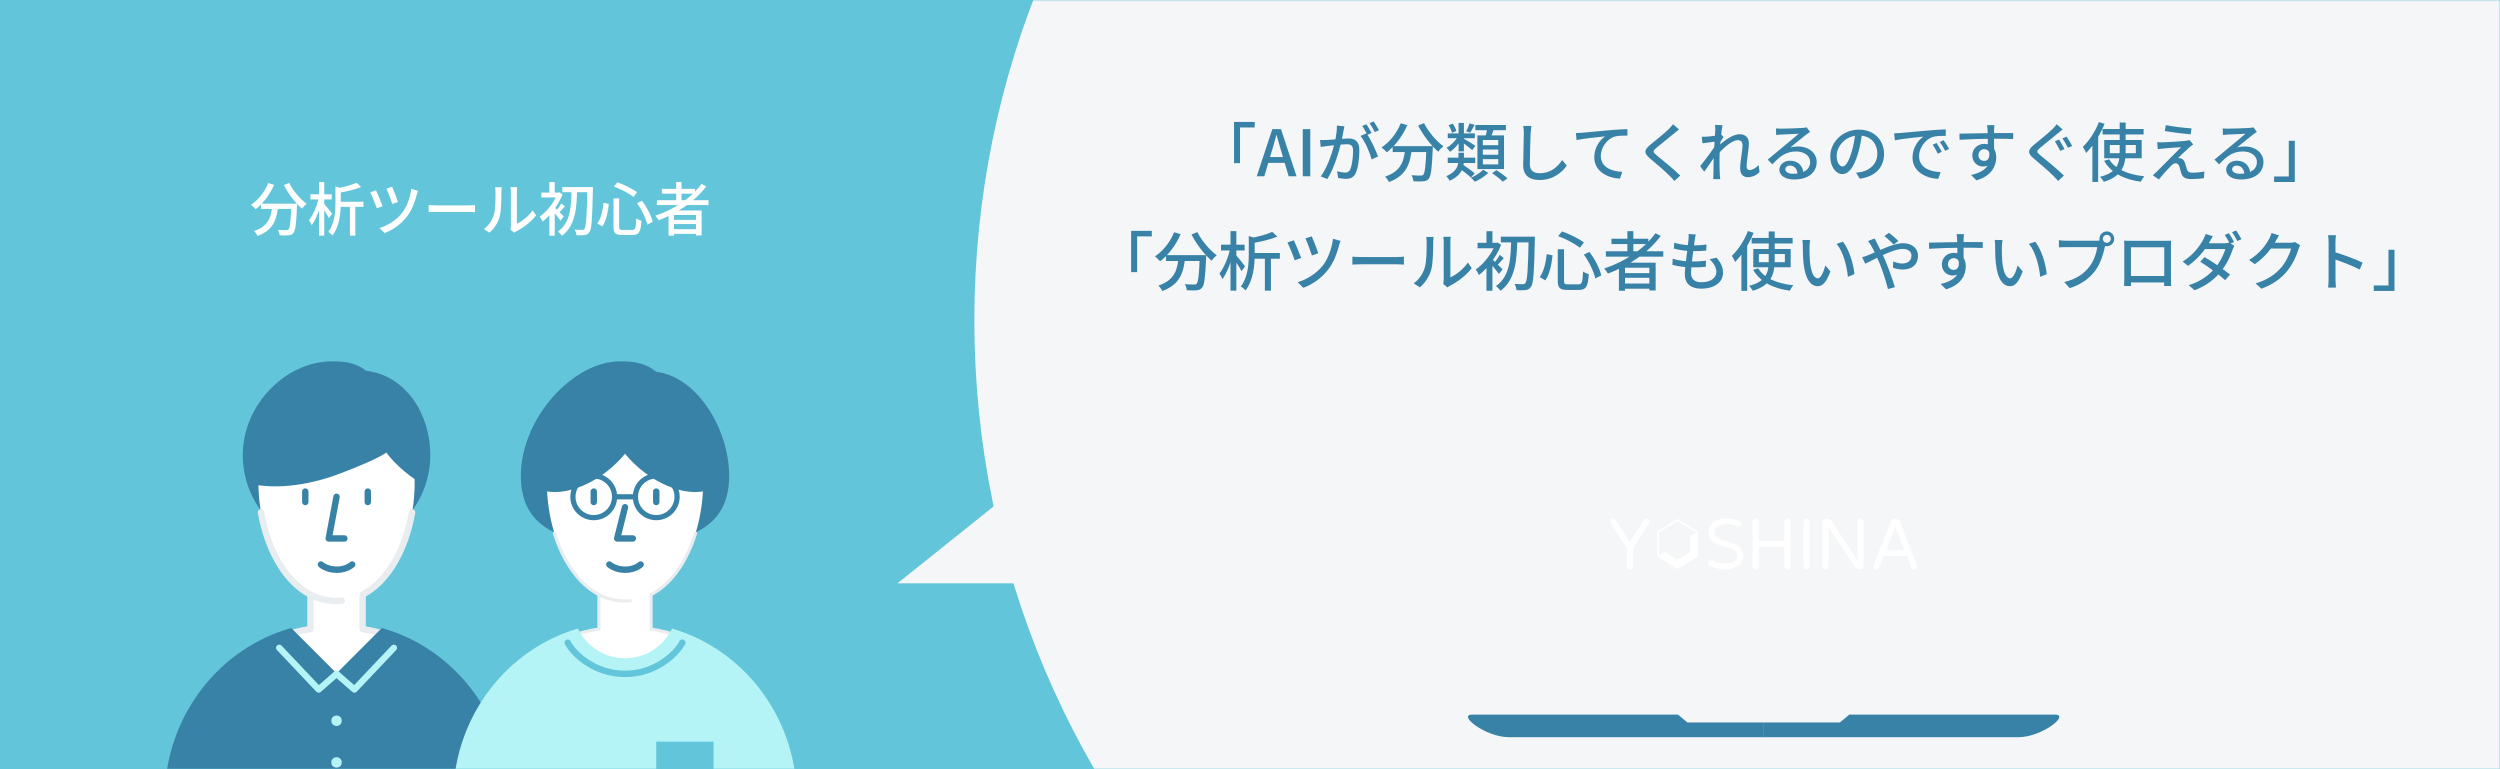 <svg width="780" height="240" viewBox="0 0 780 240" fill="none" xmlns="http://www.w3.org/2000/svg">
<rect width="780" height="240" fill="#62C5DA"/>
<path d="M81.42 63.54V65.196H91.482V63.54H81.42ZM90.906 63.54V63.846C90.708 69.048 90.474 71.082 90.006 71.568C89.826 71.766 89.61 71.802 89.268 71.802C88.836 71.802 87.792 71.784 86.694 71.694C87 72.18 87.216 72.9 87.252 73.404C88.35 73.458 89.448 73.476 90.06 73.404C90.708 73.332 91.158 73.188 91.554 72.666C92.184 71.946 92.436 69.84 92.67 64.314C92.688 64.08 92.688 63.54 92.688 63.54H90.906ZM83.688 57.114C82.59 59.886 80.592 62.388 78.306 63.9C78.72 64.224 79.458 64.89 79.782 65.268C82.05 63.522 84.192 60.732 85.524 57.654L83.688 57.114ZM90.222 57.078L88.566 57.744C89.952 60.462 92.202 63.378 94.218 65.106C94.542 64.62 95.19 63.936 95.658 63.576C93.678 62.136 91.392 59.454 90.222 57.078ZM84.966 64.008C84.642 67.32 84.048 70.524 79.278 72.09C79.674 72.468 80.178 73.17 80.376 73.62C85.56 71.73 86.424 68.004 86.802 64.008H84.966ZM105.522 62.946V64.548H113.388V62.946H105.522ZM104.658 58.194V63.342C104.658 66.042 104.442 69.678 102.426 72.36C102.84 72.558 103.488 73.116 103.722 73.476C106.008 70.506 106.314 66.222 106.314 63.36V59.058C106.602 59.022 106.71 58.932 106.728 58.788L104.658 58.194ZM111.246 57.006C109.77 57.708 107.25 58.374 105 58.806C105.216 59.166 105.486 59.796 105.558 60.192C107.952 59.796 110.706 59.166 112.686 58.338L111.246 57.006ZM109.176 63.45V73.512H110.868V63.45H109.176ZM96.864 60.606V62.226H103.488V60.606H96.864ZM99.528 56.808V73.512H101.166V56.808H99.528ZM99.438 61.668C98.934 64.134 97.692 67.104 96.414 68.706C96.684 69.12 97.098 69.804 97.26 70.272C98.646 68.436 99.888 64.926 100.482 62.028L99.438 61.668ZM101.022 63.468L100.212 64.26C100.806 65.052 102.138 67.068 102.624 68.04L103.614 66.69C103.236 66.168 101.49 63.972 101.022 63.468ZM122.334 58.266L120.57 58.842C121.056 59.868 122.064 62.568 122.388 63.648L124.17 63.036C123.846 61.956 122.748 59.13 122.334 58.266ZM130.434 59.544L128.31 58.932C127.986 61.668 126.87 64.638 125.484 66.402C123.648 68.724 120.912 70.398 118.392 71.136L119.976 72.72C122.532 71.784 125.16 69.948 127.032 67.482C128.526 65.538 129.516 62.838 130.038 60.714C130.128 60.39 130.272 59.904 130.434 59.544ZM117.312 59.364L115.512 59.994C115.98 60.858 117.204 63.864 117.546 64.998L119.364 64.332C118.95 63.144 117.816 60.426 117.312 59.364ZM133.746 63.972V66.204C134.358 66.15 135.42 66.114 136.428 66.114C138.102 66.114 144.744 66.114 146.22 66.114C146.994 66.114 147.822 66.186 148.218 66.204V63.972C147.786 64.008 147.084 64.08 146.202 64.08C144.744 64.08 138.102 64.08 136.428 64.08C135.438 64.08 134.34 64.026 133.746 63.972ZM159.252 71.622L160.458 72.612C160.602 72.486 160.8 72.324 161.142 72.144C163.194 71.118 165.732 69.228 167.262 67.194L166.182 65.628C164.868 67.536 162.852 69.084 161.268 69.786C161.268 68.994 161.268 61.092 161.268 59.832C161.268 59.094 161.358 58.482 161.376 58.392H159.27C159.288 58.482 159.396 59.076 159.396 59.814C159.396 61.092 159.396 69.588 159.396 70.47C159.396 70.884 159.324 71.316 159.252 71.622ZM150.972 71.46L152.7 72.594C154.212 71.298 155.364 69.534 155.904 67.572C156.39 65.754 156.444 61.92 156.444 59.868C156.444 59.238 156.534 58.59 156.552 58.428H154.464C154.554 58.842 154.608 59.274 154.608 59.886C154.608 61.974 154.59 65.484 154.068 67.086C153.546 68.742 152.52 70.362 150.972 71.46ZM175.434 58.356V59.958H183.876V58.356H175.434ZM183.246 58.356V58.77C183.084 67.5 182.886 70.74 182.328 71.388C182.13 71.64 181.95 71.712 181.626 71.712C181.212 71.712 180.312 71.712 179.286 71.622C179.592 72.126 179.808 72.882 179.844 73.386C180.816 73.422 181.806 73.44 182.436 73.35C183.066 73.242 183.498 73.044 183.912 72.414C184.596 71.478 184.794 68.382 184.974 59.256C184.992 59.022 184.992 58.356 184.992 58.356H183.246ZM178.332 59.076C178.224 64.008 178.152 69.426 174.048 72.234C174.498 72.54 175.038 73.098 175.344 73.548C179.682 70.362 179.934 64.512 180.06 59.076H178.332ZM171.402 65.754V73.53H173.076V63.756L171.402 65.754ZM168.9 60.084V61.614H174.39V60.084H168.9ZM171.402 56.826V60.912H173.076V56.826H171.402ZM172.95 64.638L172.05 65.43C172.752 66.132 174.282 67.95 174.894 68.832L175.92 67.536C175.452 67.05 173.526 65.106 172.95 64.638ZM173.922 60.084V60.426C172.932 63.126 170.61 66.042 168.396 67.59C168.666 67.896 169.134 68.706 169.296 69.138C171.654 67.302 174.21 64.026 175.506 60.642L174.552 59.994L174.246 60.084H173.922ZM175.146 63.468C174.786 64.134 174.066 65.16 173.562 65.754L174.372 66.438C174.912 65.916 175.56 65.106 176.262 64.386L175.146 63.468ZM191.418 61.902V70.74C191.418 72.72 192.012 73.314 194.1 73.314C194.532 73.314 196.908 73.314 197.358 73.314C199.41 73.314 199.914 72.27 200.13 68.886C199.644 68.76 198.924 68.454 198.528 68.13C198.384 71.118 198.24 71.748 197.25 71.748C196.692 71.748 194.712 71.748 194.298 71.748C193.362 71.748 193.182 71.604 193.182 70.74V61.902H191.418ZM191.526 58.194C193.686 58.986 196.26 60.372 197.646 61.452L198.762 59.958C197.34 58.95 194.766 57.618 192.624 56.88L191.526 58.194ZM188.322 63.27C188.07 65.646 187.512 68.148 186.36 69.714L187.926 70.632C189.168 68.886 189.69 66.06 189.96 63.612L188.322 63.27ZM198.744 63.396C200.238 65.412 201.552 68.202 201.948 70.074L203.64 69.246C203.208 67.338 201.876 64.656 200.292 62.64L198.744 63.396ZM204.936 62.46V63.972H221.046V62.46H204.936ZM206.502 58.932V60.426H216.87V58.932H206.502ZM209.544 68.598V69.912H217.824V68.598H209.544ZM209.544 71.514V72.972H217.824V71.514H209.544ZM210.966 56.808V63.288H212.64V56.808H210.966ZM218.868 57.384C215.61 61.884 210.282 65.358 204.45 67.302C204.792 67.644 205.296 68.346 205.512 68.724C211.29 66.546 216.744 62.964 220.326 58.158L218.868 57.384ZM208.59 65.664V73.53H210.3V67.086H217.14V73.458H218.904V65.664H208.59Z" fill="white"/>
<mask id="mask0_2425_13813" style="mask-type:alpha" maskUnits="userSpaceOnUse" x="39" y="90" width="220" height="150">
<rect x="39" y="90" width="220" height="150" fill="white"/>
</mask>
<g mask="url(#mask0_2425_13813)">
<path fill-rule="evenodd" clip-rule="evenodd" d="M113.125 184.25H96.875V196.256C72.016 200.157 53 221.67 53 247.625H157C157 221.67 137.984 200.157 113.125 196.256V184.25Z" fill="white" stroke="#E9EDF0" stroke-width="2" stroke-linejoin="round"/>
<path fill-rule="evenodd" clip-rule="evenodd" d="M90.864 195.94L105 210.076L119.136 195.94C141.408 202.194 157.908 222.869 158.602 247.625H158.625V249.25V268.75H51.375V249.25V247.625H51.398C52.092 222.869 68.592 202.194 90.864 195.94Z" fill="#3882A7"/>
<path d="M105 210.25L110.571 215.125L122.875 202.125" stroke="#B4F3F6" stroke-width="2" stroke-linecap="round" stroke-linejoin="round"/>
<path d="M105 210.25L99.429 215.125L87.125 202.125" stroke="#B4F3F6" stroke-width="2" stroke-linecap="round" stroke-linejoin="round"/>
<circle cx="105" cy="224.875" r="1.625" fill="#B4F3F6"/>
<circle cx="105" cy="237.875" r="1.625" fill="#B4F3F6"/>
<path d="M134.25 142C134.25 158.154 121.154 171.25 105 171.25C88.846 171.25 75.75 158.154 75.75 142C75.75 125.846 89.605 112.75 103.461 112.75C106.539 112.75 110.388 112.75 114.237 115.675C126.553 117.137 134.25 129.073 134.25 142Z" fill="#3882A7"/>
<path d="M129.375 150.568C129.375 168.517 120.234 187.5 105 187.5C89.766 187.5 80.625 168.517 80.625 150.568C80.625 132.619 91.538 122.5 105 122.5C118.462 122.5 129.375 132.619 129.375 150.568Z" fill="white"/>
<path d="M105 155L102.562 168H107.438" stroke="#3882A7" stroke-width="2" stroke-linecap="round" stroke-linejoin="round"/>
<path d="M95.25 153.375V156.625" stroke="#3882A7" stroke-width="2" stroke-linecap="round" stroke-linejoin="round"/>
<path d="M114.75 153.375V156.625" stroke="#3882A7" stroke-width="2" stroke-linecap="round" stroke-linejoin="round"/>
<path d="M109.875 176.125C109.875 176.125 108.25 177.75 105.056 177.75C101.863 177.75 100.125 176.125 100.125 176.125" stroke="#3882A7" stroke-width="2" stroke-linecap="round" stroke-linejoin="round"/>
<path fill-rule="evenodd" clip-rule="evenodd" d="M132.615 151.378C128.309 149.3 123.129 144.8 120.539 141.2C117.949 143 112.15 145.444 106.095 147.742C95.288 151.843 84.753 152.721 77.377 150.723C77.376 150.549 77.375 150.374 77.375 150.2C77.375 128.33 89.743 116 105 116C120.257 116 132.625 128.33 132.625 150.2C132.625 150.592 132.622 150.985 132.615 151.378Z" fill="#3882A7"/>
<path d="M81.431 159.875C83.971 174.518 92.402 187.5 105 187.5C105.55 187.5 106.091 187.475 106.625 187.427M128.57 159.875C126.623 171.098 121.216 181.345 113.125 185.519" stroke="#E9EDF0" stroke-width="2" stroke-linecap="round"/>
<path fill-rule="evenodd" clip-rule="evenodd" d="M203.125 184.25H186.875V196.256C162.016 200.157 143 221.67 143 247.625H247C247 221.67 227.984 200.157 203.125 196.256V184.25Z" fill="white" stroke="#E9EDF0" stroke-linejoin="round"/>
<path fill-rule="evenodd" clip-rule="evenodd" d="M180.317 196.096C158.322 202.533 142.086 223.072 141.398 247.625H141.375V249.25V268.75H248.625V249.25V247.625H248.602C247.914 223.072 231.678 202.533 209.683 196.096C207.073 201.582 201.48 205.375 195 205.375C188.52 205.375 182.927 201.582 180.317 196.096Z" fill="#B4F3F6"/>
<path d="M212.875 200.5C211.25 203.75 204.75 210.25 195 210.25C185.25 210.25 178.75 203.75 177.125 200.5" stroke="#62C5DA" stroke-width="2" stroke-linecap="round"/>
<path d="M204.75 231.375H222.625V242.518C222.625 247.133 218.175 250.875 213.688 250.875C209.2 250.875 204.75 247.133 204.75 242.518V231.375Z" fill="#62C5DA"/>
<path d="M227.5 148.5C227.5 166.449 212.052 169.625 195 169.625C177.948 169.625 162.5 166.449 162.5 148.5C162.5 130.551 178.75 112.75 193.375 112.75C196.625 112.75 200.688 112.75 204.75 116C217.75 117.625 227.5 134.137 227.5 148.5Z" fill="#3882A7"/>
<path d="M219.375 150.568C219.375 168.517 210.234 187.5 195 187.5C179.766 187.5 170.625 168.517 170.625 150.568C170.625 132.619 181.538 122.5 195 122.5C208.462 122.5 219.375 132.619 219.375 150.568Z" fill="white"/>
<path d="M172.985 166.375C176.621 178.153 184.311 187.5 195.001 187.5C195.551 187.5 196.093 187.475 196.627 187.427M217.017 166.375C214.382 174.91 209.618 182.168 203.127 185.519" stroke="#E9EDF0" stroke-linecap="round"/>
<path fill-rule="evenodd" clip-rule="evenodd" d="M195 141.569C194.171 142.583 193.254 143.581 192.252 144.552C183.668 152.858 172.073 155.955 166.353 151.467C161.708 146.992 164.503 136.607 173.087 128.3C180.584 121.045 188.829 116.054 195 118.33C201.171 116.054 209.416 121.045 216.913 128.3C225.497 136.607 228.292 146.992 223.647 151.467C217.927 155.955 206.332 152.858 197.748 144.552C196.746 143.581 195.829 142.583 195 141.569Z" fill="#3882A7"/>
<path d="M195 158.25L192.562 168H197.438" stroke="#3882A7" stroke-width="2" stroke-linecap="round" stroke-linejoin="round"/>
<path d="M185.25 153.375V156.625" stroke="#3882A7" stroke-width="2" stroke-linecap="round" stroke-linejoin="round"/>
<path d="M204.75 153.375V156.625" stroke="#3882A7" stroke-width="2" stroke-linecap="round" stroke-linejoin="round"/>
<path d="M199.875 176.125C199.875 176.125 198.25 177.75 195.056 177.75C191.863 177.75 190.125 176.125 190.125 176.125" stroke="#3882A7" stroke-width="2" stroke-linecap="round" stroke-linejoin="round"/>
<path fill-rule="evenodd" clip-rule="evenodd" d="M185.25 149.312C182.109 149.312 179.562 151.859 179.562 155C179.562 158.141 182.109 160.688 185.25 160.688C188.391 160.688 190.938 158.141 190.938 155C190.938 151.859 188.391 149.312 185.25 149.312ZM192.518 154.188C192.114 150.531 189.014 147.688 185.25 147.688C181.211 147.688 177.938 150.961 177.938 155C177.938 159.039 181.211 162.312 185.25 162.312C189.014 162.312 192.114 159.469 192.518 155.812H197.482C197.886 159.469 200.986 162.312 204.75 162.312C208.789 162.312 212.062 159.039 212.062 155C212.062 150.961 208.789 147.688 204.75 147.688C200.986 147.688 197.886 150.531 197.482 154.188H192.518ZM199.062 155C199.062 158.141 201.609 160.688 204.75 160.688C207.891 160.688 210.438 158.141 210.438 155C210.438 151.859 207.891 149.312 204.75 149.312C201.609 149.312 199.062 151.859 199.062 155Z" fill="#3882A7"/>
</g>
<mask id="mask1_2425_13813" style="mask-type:alpha" maskUnits="userSpaceOnUse" x="0" y="0" width="780" height="240">
<path d="M0 0H780V240H0V0Z" fill="#F4F6F8"/>
</mask>
<g mask="url(#mask1_2425_13813)">
<path d="M864 100C864 254.64 738.64 380 584 380C429.36 380 304 254.64 304 100C304 -54.64 429.36 -180 584 -180C738.64 -180 864 -54.64 864 100Z" fill="#F4F6F8"/>
</g>
<path d="M280 182L320 150V182H280Z" fill="#F4F6F8"/>
<path d="M352.92 72.04V84.9H354.78V73.76H359.36V72.04H352.92ZM363.8 79.6V81.44H374.98V79.6H363.8ZM374.34 79.6V79.94C374.12 85.72 373.86 87.98 373.34 88.52C373.14 88.74 372.9 88.78 372.52 88.78C372.04 88.78 370.88 88.76 369.66 88.66C370 89.2 370.24 90 370.28 90.56C371.5 90.62 372.72 90.64 373.4 90.56C374.12 90.48 374.62 90.32 375.06 89.74C375.76 88.94 376.04 86.6 376.3 80.46C376.32 80.2 376.32 79.6 376.32 79.6H374.34ZM366.32 72.46C365.1 75.54 362.88 78.32 360.34 80C360.8 80.36 361.62 81.1 361.98 81.52C364.5 79.58 366.88 76.48 368.36 73.06L366.32 72.46ZM373.58 72.42L371.74 73.16C373.28 76.18 375.78 79.42 378.02 81.34C378.38 80.8 379.1 80.04 379.62 79.64C377.42 78.04 374.88 75.06 373.58 72.42ZM367.74 80.12C367.38 83.8 366.72 87.36 361.42 89.1C361.86 89.52 362.42 90.3 362.64 90.8C368.4 88.7 369.36 84.56 369.78 80.12H367.74ZM390.58 78.94V80.72H399.32V78.94H390.58ZM389.62 73.66V79.38C389.62 82.38 389.38 86.42 387.14 89.4C387.6 89.62 388.32 90.24 388.58 90.64C391.12 87.34 391.46 82.58 391.46 79.4V74.62C391.78 74.58 391.9 74.48 391.92 74.32L389.62 73.66ZM396.94 72.34C395.3 73.12 392.5 73.86 390 74.34C390.24 74.74 390.54 75.44 390.62 75.88C393.28 75.44 396.34 74.74 398.54 73.82L396.94 72.34ZM394.64 79.5V90.68H396.52V79.5H394.64ZM380.96 76.34V78.14H388.32V76.34H380.96ZM383.92 72.12V90.68H385.74V72.12H383.92ZM383.82 77.52C383.26 80.26 381.88 83.56 380.46 85.34C380.76 85.8 381.22 86.56 381.4 87.08C382.94 85.04 384.32 81.14 384.98 77.92L383.82 77.52ZM385.58 79.52L384.68 80.4C385.34 81.28 386.82 83.52 387.36 84.6L388.46 83.1C388.04 82.52 386.1 80.08 385.58 79.52ZM409.26 73.74L407.3 74.38C407.84 75.52 408.96 78.52 409.32 79.72L411.3 79.04C410.94 77.84 409.72 74.7 409.26 73.74ZM418.26 75.16L415.9 74.48C415.54 77.52 414.3 80.82 412.76 82.78C410.72 85.36 407.68 87.22 404.88 88.04L406.64 89.8C409.48 88.76 412.4 86.72 414.48 83.98C416.14 81.82 417.24 78.82 417.82 76.46C417.92 76.1 418.08 75.56 418.26 75.16ZM403.68 74.96L401.68 75.66C402.2 76.62 403.56 79.96 403.94 81.22L405.96 80.48C405.5 79.16 404.24 76.14 403.68 74.96ZM421.94 80.08V82.56C422.62 82.5 423.8 82.46 424.92 82.46C426.78 82.46 434.16 82.46 435.8 82.46C436.66 82.46 437.58 82.54 438.02 82.56V80.08C437.54 80.12 436.76 80.2 435.78 80.2C434.16 80.2 426.78 80.2 424.92 80.2C423.82 80.2 422.6 80.14 421.94 80.08ZM450.28 88.58L451.62 89.68C451.78 89.54 452 89.36 452.38 89.16C454.66 88.02 457.48 85.92 459.18 83.66L457.98 81.92C456.52 84.04 454.28 85.76 452.52 86.54C452.52 85.66 452.52 76.88 452.52 75.48C452.52 74.66 452.62 73.98 452.64 73.88H450.3C450.32 73.98 450.44 74.64 450.44 75.46C450.44 76.88 450.44 86.32 450.44 87.3C450.44 87.76 450.36 88.24 450.28 88.58ZM441.08 88.4L443 89.66C444.68 88.22 445.96 86.26 446.56 84.08C447.1 82.06 447.16 77.8 447.16 75.52C447.16 74.82 447.26 74.1 447.28 73.92H444.96C445.06 74.38 445.12 74.86 445.12 75.54C445.12 77.86 445.1 81.76 444.52 83.54C443.94 85.38 442.8 87.18 441.08 88.4ZM468.26 73.84V75.62H477.64V73.84H468.26ZM476.94 73.84V74.3C476.76 84 476.54 87.6 475.92 88.32C475.7 88.6 475.5 88.68 475.14 88.68C474.68 88.68 473.68 88.68 472.54 88.58C472.88 89.14 473.12 89.98 473.16 90.54C474.24 90.58 475.34 90.6 476.04 90.5C476.74 90.38 477.22 90.16 477.68 89.46C478.44 88.42 478.66 84.98 478.86 74.84C478.88 74.58 478.88 73.84 478.88 73.84H476.94ZM471.48 74.64C471.36 80.12 471.28 86.14 466.72 89.26C467.22 89.6 467.82 90.22 468.16 90.72C472.98 87.18 473.26 80.68 473.4 74.64H471.48ZM463.78 82.06V90.7H465.64V79.84L463.78 82.06ZM461 75.76V77.46H467.1V75.76H461ZM463.78 72.14V76.68H465.64V72.14H463.78ZM465.5 80.82L464.5 81.7C465.28 82.48 466.98 84.5 467.66 85.48L468.8 84.04C468.28 83.5 466.14 81.34 465.5 80.82ZM466.58 75.76V76.14C465.48 79.14 462.9 82.38 460.44 84.1C460.74 84.44 461.26 85.34 461.44 85.82C464.06 83.78 466.9 80.14 468.34 76.38L467.28 75.66L466.94 75.76H466.58ZM467.94 79.52C467.54 80.26 466.74 81.4 466.18 82.06L467.08 82.82C467.68 82.24 468.4 81.34 469.18 80.54L467.94 79.52ZM486.02 77.78V87.6C486.02 89.8 486.68 90.46 489 90.46C489.48 90.46 492.12 90.46 492.62 90.46C494.9 90.46 495.46 89.3 495.7 85.54C495.16 85.4 494.36 85.06 493.92 84.7C493.76 88.02 493.6 88.72 492.5 88.72C491.88 88.72 489.68 88.72 489.22 88.72C488.18 88.72 487.98 88.56 487.98 87.6V77.78H486.02ZM486.14 73.66C488.54 74.54 491.4 76.08 492.94 77.28L494.18 75.62C492.6 74.5 489.74 73.02 487.36 72.2L486.14 73.66ZM482.58 79.3C482.3 81.94 481.68 84.72 480.4 86.46L482.14 87.48C483.52 85.54 484.1 82.4 484.4 79.68L482.58 79.3ZM494.16 79.44C495.82 81.68 497.28 84.78 497.72 86.86L499.6 85.94C499.12 83.82 497.64 80.84 495.88 78.6L494.16 79.44ZM501.04 78.4V80.08H518.94V78.4H501.04ZM502.78 74.48V76.14H514.3V74.48H502.78ZM506.16 85.22V86.68H515.36V85.22H506.16ZM506.16 88.46V90.08H515.36V88.46H506.16ZM507.74 72.12V79.32H509.6V72.12H507.74ZM516.52 72.76C512.9 77.76 506.98 81.62 500.5 83.78C500.88 84.16 501.44 84.94 501.68 85.36C508.1 82.94 514.16 78.96 518.14 73.62L516.52 72.76ZM505.1 81.96V90.7H507V83.54H514.6V90.62H516.56V81.96H505.1ZM529.08 73.16L526.84 73.02C526.88 73.42 526.88 73.8 526.82 74.6C526.6 77.38 525.66 83.4 525.66 85.5C525.66 88.8 527.86 90.06 530.76 90.06C534.9 90.06 537.58 88.1 537.58 85.1C537.58 83.4 536.94 82 535.58 80.4L533.36 80.88C534.76 82.12 535.5 83.52 535.5 84.86C535.5 86.74 533.74 88.06 530.8 88.06C528.66 88.06 527.6 87 527.6 85.18C527.6 83.08 528.52 76.72 528.78 74.72C528.86 74.24 528.92 73.78 529.08 73.16ZM522.36 75.74L522.24 77.56C524.04 78.06 526.46 78.36 528.34 78.36C529.98 78.36 531.12 78.3 532.36 78.18L532.42 76.28C531.32 76.46 529.92 76.56 528.38 76.56C526.5 76.56 524.06 76.3 522.36 75.74ZM521.88 80.7L521.78 82.62C523.6 83.16 526.08 83.42 528.46 83.42C529.78 83.42 530.98 83.36 532.22 83.24L532.26 81.34C530.9 81.52 529.48 81.58 528.16 81.58C526.24 81.58 523.92 81.4 521.88 80.7ZM546.5 74.24V75.96H559.3V74.24H546.5ZM548.76 79.24H556.88V81.8H548.76V79.24ZM547.02 77.68V83.38H558.7V77.68H547.02ZM548.54 83.7L546.98 84.18C549.14 87.9 553.06 89.96 558.42 90.7C558.66 90.18 559.14 89.42 559.54 89C554.34 88.48 550.38 86.72 548.54 83.7ZM551.84 72.22V81.18C551.84 84.52 551.42 87.78 545.72 89.16C546.12 89.56 546.66 90.3 546.88 90.72C552.88 88.94 553.7 85.16 553.7 81.2V72.22H551.84ZM545.36 72.08C544.22 75.04 542.3 77.96 540.34 79.82C540.66 80.26 541.18 81.28 541.36 81.72C543.6 79.48 545.76 76.02 547.12 72.64L545.36 72.08ZM543.32 77.46V90.76H545.12V75.68L545.1 75.66L543.32 77.46ZM564.78 74.9L562.34 74.86C562.46 75.4 562.48 76.26 562.48 76.76C562.48 77.94 562.52 80.34 562.7 82.12C563.26 87.38 565.1 89.3 567.14 89.3C568.6 89.3 569.82 88.12 571.08 84.68L569.5 82.82C569.04 84.64 568.16 86.84 567.18 86.84C565.82 86.84 565.02 84.72 564.7 81.58C564.58 80.02 564.56 78.34 564.58 77.06C564.58 76.52 564.66 75.48 564.78 74.9ZM575 75.42L573.02 76.08C575.06 78.48 576.2 82.92 576.54 86.36L578.58 85.54C578.32 82.3 576.84 77.72 575 75.42ZM590.84 76.3L592.3 75.2C591.58 74.44 590.06 73.16 589.38 72.64L587.94 73.66C588.76 74.28 590.1 75.56 590.84 76.3ZM584.88 74.4L582.82 75.2C583.18 75.66 583.62 76.34 583.88 76.78C584.62 78.04 585.46 79.92 586.34 81.92C587.42 84.46 588.42 87.74 589.04 90.18L591.2 89.6C590.54 87.38 589.14 83.42 588.12 81.06C587.34 79.32 586.4 77.3 585.62 75.84C585.4 75.46 585.04 74.74 584.88 74.4ZM581 80.24L581.94 82.28C584.44 81.16 590.4 77.66 593.7 77.66C595.46 77.66 596.38 78.64 596.38 79.74C596.38 81.18 595.38 82.22 593.5 82.22C592.52 82.22 591.52 81.92 590.68 81.56L590.62 83.54C591.38 83.82 592.56 84.1 593.66 84.1C596.76 84.1 598.42 82.34 598.42 79.82C598.42 77.58 596.66 75.88 593.74 75.88C590.48 75.88 585.94 78.44 582.78 79.66C582.44 79.8 581.66 80.08 581 80.24ZM612.76 73.04H610.46C610.5 73.24 610.58 73.86 610.62 74.52C610.7 75.6 610.7 79.52 610.7 80.56L612.66 81.36C612.64 79.76 612.6 75.8 612.64 74.5C612.66 74.22 612.72 73.32 612.76 73.04ZM601.84 75.7L601.88 77.62C604.9 77.42 609.06 77.28 612.58 77.28C615.52 77.28 617.42 77.32 618.6 77.38L618.62 75.52C617.6 75.5 614.88 75.52 612.62 75.52C609.78 75.52 604.66 75.68 601.84 75.7ZM612.48 81.56L611.04 81.02C611.5 83.26 610.7 84.2 609.58 84.2C608.6 84.2 607.76 83.54 607.76 82.44C607.76 81.24 608.64 80.54 609.58 80.54C610.58 80.54 611.38 81.24 611.38 82.82C611.38 86.2 609.02 87.8 605.48 88.6L607.16 90.26C611.92 88.88 613.32 85.74 613.32 83.08C613.32 80.7 612.06 78.88 609.6 78.88C607.58 78.88 605.86 80.36 605.86 82.46C605.86 84.76 607.6 85.96 609.22 85.96C611.26 85.96 612.48 84.5 612.48 81.56ZM624.78 74.9L622.34 74.86C622.46 75.4 622.48 76.26 622.48 76.76C622.48 77.94 622.52 80.34 622.7 82.12C623.26 87.38 625.1 89.3 627.14 89.3C628.6 89.3 629.82 88.12 631.08 84.68L629.5 82.82C629.04 84.64 628.16 86.84 627.18 86.84C625.82 86.84 625.02 84.72 624.7 81.58C624.58 80.02 624.56 78.34 624.58 77.06C624.58 76.52 624.66 75.48 624.78 74.9ZM635 75.42L633.02 76.08C635.06 78.48 636.2 82.92 636.54 86.36L638.58 85.54C638.32 82.3 636.84 77.72 635 75.42ZM656.08 74.52C656.08 73.82 656.64 73.26 657.34 73.26C658.02 73.26 658.58 73.82 658.58 74.52C658.58 75.2 658.02 75.76 657.34 75.76C656.64 75.76 656.08 75.2 656.08 74.52ZM655.02 74.52C655.02 75.78 656.06 76.82 657.34 76.82C658.6 76.82 659.64 75.78 659.64 74.52C659.64 73.24 658.6 72.2 657.34 72.2C656.06 72.2 655.02 73.24 655.02 74.52ZM657.06 75.96L655.52 74.96C655.08 75.08 654.58 75.1 654.24 75.1C653.22 75.1 645.84 75.1 644.54 75.1C643.88 75.1 642.94 75.02 642.38 74.94V77.18C642.88 77.14 643.68 77.1 644.54 77.1C645.84 77.1 653.18 77.1 654.36 77.1C654.1 78.94 653.24 81.5 651.86 83.24C650.22 85.34 647.96 87.06 644.04 88L645.76 89.9C649.38 88.74 651.9 86.84 653.7 84.46C655.34 82.34 656.26 79.16 656.7 77.12C656.8 76.72 656.9 76.28 657.06 75.96ZM662.74 75.1C662.78 75.62 662.78 76.32 662.78 76.82C662.78 77.76 662.78 85.66 662.78 86.64C662.78 87.46 662.72 89.04 662.72 89.24H664.88C664.88 89.04 664.86 87.6 664.86 86.8C664.86 85.82 664.86 77.14 664.86 77.14H675.24C675.24 77.14 675.24 85.88 675.24 86.8C675.24 87.76 675.2 89.08 675.2 89.24H677.38C677.36 89.08 677.34 87.36 677.34 86.66C677.34 85.7 677.34 77.88 677.34 76.82C677.34 76.28 677.34 75.64 677.38 75.1C676.72 75.14 675.98 75.14 675.52 75.14C674.34 75.14 665.9 75.14 664.66 75.14C664.16 75.14 663.54 75.12 662.74 75.1ZM676.04 86.12H663.82V88.12H676.04V86.12ZM695.42 72.76L694.12 73.3C694.66 74.06 695.32 75.26 695.72 76.06L697.02 75.5C696.64 74.72 695.92 73.48 695.42 72.76ZM697.68 71.9L696.4 72.44C696.96 73.2 697.6 74.34 698.04 75.2L699.34 74.62C698.96 73.9 698.2 72.64 697.68 71.9ZM687.84 80.22L686.46 81.64C688.88 83.16 692.46 85.76 694.26 87.42L695.76 85.66C693.84 84.1 690.36 81.68 687.84 80.22ZM697.1 76.68L695.48 75.68C695.1 75.82 694.56 75.9 693.98 75.9H687.92L687.14 77.7H694.28C693.86 79.42 692.6 81.84 691.14 83.58C689.38 85.66 686.8 87.78 682.88 88.98L684.7 90.56C688.5 89.12 691.1 86.96 692.94 84.68C694.7 82.48 695.96 79.88 696.56 77.92C696.7 77.52 696.92 77.02 697.1 76.68ZM690.42 73.72L688.14 73C688 73.58 687.62 74.38 687.38 74.8C686.42 76.58 684.44 79.48 680.98 81.62L682.68 82.94C685.74 80.82 688.12 77.78 689.38 75.5C689.6 75.1 690.02 74.32 690.42 73.72ZM717.66 76.54L716.02 75.52C715.64 75.66 715.1 75.74 714.52 75.74C713.9 75.74 709.28 75.74 708.44 75.74L707.68 77.54H714.8C714.42 79.22 713.22 81.72 711.76 83.44C709.96 85.5 707.6 87.28 703.74 88.42L705.58 90.08C709.34 88.66 711.74 86.82 713.6 84.56C715.38 82.36 716.58 79.68 717.12 77.76C717.24 77.36 717.48 76.86 717.66 76.54ZM711.04 73.44L708.72 72.68C708.58 73.28 708.22 74.08 707.98 74.5C707.06 76.26 705.18 79.02 701.72 81.12L703.48 82.42C706.54 80.36 708.76 77.52 710.02 75.22C710.22 74.82 710.66 74.04 711.04 73.44ZM726.52 87.18C726.52 87.94 726.48 89.02 726.36 89.74H728.82C728.74 89 728.68 87.78 728.68 87.18C728.68 86 728.66 78.32 728.66 75.6C728.66 74.9 728.74 74.04 728.82 73.38H726.36C726.48 74.04 726.52 74.98 726.52 75.6C726.52 77.28 726.52 85.88 726.52 87.18ZM728.2 78.6V80.84C730.38 81.54 733.96 82.9 736.24 84.1L737.12 81.94C735.02 80.9 730.86 79.36 728.2 78.6ZM747.08 90.78V77.92H745.2V89.06H740.62V90.78H747.08Z" fill="#3882A7"/>
<path d="M385.022 38.04V50.9H386.882V39.76H391.462V38.04H385.022ZM392.102 55H394.462L396.842 47.02C397.342 45.42 397.782 43.78 398.222 42.12H398.302C398.762 43.76 399.202 45.42 399.702 47.02L402.062 55H404.522L399.662 40.28H396.962L392.102 55ZM394.842 50.82H401.722V49H394.842V50.82ZM406.463 55H408.803V40.28H406.463V55ZM419.455 39.42L417.115 39.18C417.135 40.7 416.875 42.46 416.515 44.14C415.955 46.62 414.395 51.94 412.075 55.04L414.135 55.86C416.335 52.34 417.835 47.04 418.495 44.22C418.755 43.08 419.015 41.62 419.175 40.82C419.255 40.38 419.355 39.86 419.455 39.42ZM426.335 41.6L424.475 42.42C425.895 44.12 427.395 47.62 427.955 49.74L429.935 48.82C429.295 46.94 427.575 43.28 426.335 41.6ZM411.855 43.68L412.055 45.84C412.615 45.76 413.535 45.64 414.055 45.56C415.215 45.44 418.835 45 420.115 45C421.375 45 422.155 45.28 422.155 47.02C422.155 49.1 421.855 51.62 421.255 52.88C420.895 53.66 420.335 53.84 419.615 53.84C419.075 53.84 417.975 53.66 417.175 53.42L417.515 55.52C418.155 55.66 419.115 55.8 419.875 55.8C421.275 55.8 422.315 55.42 422.955 54.06C423.795 52.36 424.115 49.16 424.115 46.78C424.115 44 422.635 43.2 420.695 43.2C419.295 43.2 415.335 43.64 413.795 43.68C413.115 43.7 412.535 43.72 411.855 43.68ZM426.315 38.76L425.015 39.3C425.555 40.06 426.215 41.26 426.615 42.08L427.935 41.5C427.535 40.72 426.815 39.48 426.315 38.76ZM428.595 37.9L427.295 38.44C427.855 39.2 428.515 40.36 428.935 41.2L430.235 40.64C429.875 39.92 429.115 38.66 428.595 37.9ZM434.515 45.6V47.44H445.695V45.6H434.515ZM445.055 45.6V45.94C444.835 51.72 444.575 53.98 444.055 54.52C443.855 54.74 443.615 54.78 443.235 54.78C442.755 54.78 441.595 54.76 440.375 54.66C440.715 55.2 440.955 56 440.995 56.56C442.215 56.62 443.435 56.64 444.115 56.56C444.835 56.48 445.335 56.32 445.775 55.74C446.475 54.94 446.755 52.6 447.015 46.46C447.035 46.2 447.035 45.6 447.035 45.6H445.055ZM437.035 38.46C435.815 41.54 433.595 44.32 431.055 46C431.515 46.36 432.335 47.1 432.695 47.52C435.215 45.58 437.595 42.48 439.075 39.06L437.035 38.46ZM444.295 38.42L442.455 39.16C443.995 42.18 446.495 45.42 448.735 47.34C449.095 46.8 449.815 46.04 450.335 45.64C448.135 44.04 445.595 41.06 444.295 38.42ZM438.455 46.12C438.095 49.8 437.435 53.36 432.135 55.1C432.575 55.52 433.135 56.3 433.355 56.8C439.115 54.7 440.075 50.56 440.495 46.12H438.455ZM451.695 49.2V50.86H460.275V49.2H451.695ZM451.695 41.62V43.12H460.155V41.62H451.695ZM458.495 38.5C458.275 39.22 457.815 40.28 457.455 40.96L458.695 41.4C459.095 40.78 459.595 39.86 460.075 38.96L458.495 38.5ZM455.075 38.36V47.24H456.735V38.36H455.075ZM451.975 39.06C452.435 39.8 452.875 40.78 453.015 41.44L454.375 40.88C454.235 40.24 453.755 39.3 453.275 38.58L451.975 39.06ZM455.195 52.42C456.435 53.32 458.115 54.6 458.915 55.38L460.115 54.1C459.255 53.34 457.575 52.12 456.335 51.3L455.195 52.42ZM456.655 43.24L455.715 44.06C456.595 44.64 458.595 46.14 459.335 46.84L460.335 45.5C459.775 45.1 457.375 43.6 456.655 43.24ZM454.955 42.46C454.195 43.86 452.695 45.38 451.315 46.12C451.655 46.42 452.175 46.98 452.415 47.36C453.855 46.42 455.375 44.62 456.195 42.92L454.955 42.46ZM460.315 39V40.62H469.835V39H460.315ZM462.655 46.66H467.455V48.28H462.655V46.66ZM462.655 49.64H467.455V51.3H462.655V49.64ZM462.655 43.68H467.455V45.3H462.655V43.68ZM460.955 42.24V52.74H469.255V42.24H460.955ZM464.095 39.82C463.935 40.76 463.615 42.12 463.335 43.02L464.915 43.34C465.295 42.5 465.755 41.26 466.155 40.08L464.095 39.82ZM462.735 52.96C461.955 53.82 460.335 54.88 458.915 55.46C459.315 55.78 459.855 56.34 460.155 56.7C461.615 56.08 463.295 54.98 464.335 53.94L462.735 52.96ZM465.555 54.02C466.695 54.8 468.175 55.94 468.855 56.68L470.315 55.66C469.555 54.9 468.055 53.8 466.915 53.08L465.555 54.02ZM455.035 47.66V49.74C455.035 51.46 454.655 53.52 451.255 54.96C451.595 55.3 452.095 55.96 452.275 56.38C456.235 54.66 456.755 52.02 456.755 49.78V47.66H455.035ZM477.775 39.3L475.235 39.28C475.375 39.96 475.435 40.78 475.435 41.6C475.435 43.54 475.235 48.68 475.235 51.52C475.235 54.86 477.275 56.16 480.335 56.16C484.795 56.16 487.495 53.58 488.835 51.66L487.395 49.94C485.955 52.06 483.875 54.04 480.375 54.04C478.615 54.04 477.315 53.32 477.315 51.2C477.315 48.44 477.475 43.82 477.555 41.6C477.595 40.88 477.675 40.04 477.775 39.3ZM491.669 41.52L491.889 43.7C494.129 43.22 498.769 42.76 500.809 42.54C499.189 43.6 497.409 46.02 497.409 49.04C497.409 53.44 501.509 55.54 505.429 55.74L506.149 53.62C502.849 53.46 499.449 52.24 499.449 48.6C499.449 46.24 501.209 43.38 503.869 42.58C504.909 42.32 506.649 42.3 507.769 42.3L507.749 40.28C506.389 40.32 504.369 40.44 502.249 40.62C498.569 40.94 495.009 41.28 493.549 41.42C493.149 41.46 492.449 41.5 491.669 41.52ZM523.844 40.4L521.984 38.76C521.704 39.18 521.144 39.78 520.664 40.26C519.324 41.6 516.404 43.92 514.864 45.18C512.984 46.78 512.784 47.72 514.724 49.36C516.564 50.9 519.564 53.46 520.884 54.82C521.424 55.36 521.944 55.9 522.424 56.46L524.244 54.78C522.164 52.72 518.504 49.8 516.824 48.42C515.624 47.4 515.624 47.12 516.764 46.14C518.184 44.94 520.964 42.78 522.304 41.64C522.684 41.32 523.324 40.8 523.844 40.4ZM548.984 53.7L548.704 51.5C547.724 52.5 546.724 53.06 545.864 53.06C545.244 53.06 544.944 52.58 544.944 51.98C544.944 49.94 545.644 46.72 545.644 44.68C545.644 43.04 544.704 41.88 542.704 41.88C540.164 41.88 536.844 44.82 535.604 46.14V48.6C537.364 46.42 540.304 43.74 542.164 43.74C543.104 43.74 543.664 44.24 543.664 45.32C543.664 47.22 542.924 50.34 542.924 52.54C542.924 54.32 543.864 55.28 545.264 55.28C546.744 55.28 547.984 54.68 548.984 53.7ZM535.384 44.14L535.224 44.62L535.164 45.42C534.284 46.86 531.724 50.3 530.464 51.86L531.724 53.58C532.884 51.96 534.704 49.28 535.604 47.92L536.464 44.74C536.804 44.2 537.364 43.28 537.724 42.78L537.044 41.94C536.124 42.24 533.604 42.58 532.444 42.64C531.864 42.68 531.444 42.68 530.944 42.66L531.164 44.72C532.564 44.5 534.624 44.24 535.384 44.14ZM535.164 40.6C535.164 41.38 534.704 47.38 534.664 49.16C534.624 51.48 534.604 52.64 534.584 54.58C534.584 54.9 534.564 55.48 534.524 55.88H536.704C536.664 55.48 536.604 54.88 536.584 54.52C536.484 52.7 536.484 51.28 536.484 49.54C536.484 46 537.104 40.48 537.424 39.06L535.084 38.98C535.184 39.54 535.164 40.1 535.164 40.6ZM554.104 40.06L554.164 42.12C554.604 42.06 555.144 42.02 555.624 41.98C556.684 41.92 560.144 41.78 561.184 41.74C560.184 42.62 557.864 44.54 556.744 45.46C555.584 46.44 553.084 48.54 551.524 49.8L552.964 51.28C555.324 48.76 557.204 47.26 560.424 47.26C562.924 47.26 564.764 48.62 564.764 50.52C564.764 52.86 562.804 54.22 559.404 54.22C558.004 54.22 557.024 53.66 557.024 52.8C557.024 52.18 557.624 51.66 558.464 51.66C559.884 51.66 560.764 52.78 560.844 54.38L562.684 54.1C562.584 52 561.164 50.14 558.464 50.14C556.504 50.14 555.164 51.48 555.164 52.96C555.164 54.78 557.024 56 559.764 56C564.264 56 566.804 53.74 566.804 50.54C566.804 47.74 564.344 45.7 560.984 45.7C560.204 45.7 559.404 45.78 558.584 46.02C560.024 44.86 562.464 42.78 563.504 42.02C563.904 41.7 564.344 41.44 564.744 41.16L563.664 39.72C563.444 39.8 563.084 39.86 562.384 39.92C561.284 40.02 556.744 40.14 555.684 40.14C555.224 40.14 554.604 40.12 554.104 40.06ZM581.004 41.34L578.884 41.28C578.684 43.36 578.244 45.64 577.664 47.54C576.724 50.62 575.784 51.94 574.884 51.94C574.044 51.94 573.044 50.88 573.044 48.58C573.044 45.82 575.604 42.28 579.944 42.28C583.624 42.28 585.724 44.74 585.724 47.92C585.724 51.14 583.424 53.02 580.864 53.62C580.364 53.72 579.784 53.82 579.084 53.9L580.264 55.76C585.144 55.08 587.824 52.2 587.824 48C587.824 43.8 584.784 40.44 579.984 40.44C574.964 40.44 571.044 44.3 571.044 48.76C571.044 52.1 572.844 54.32 574.824 54.32C576.824 54.32 578.464 52.04 579.684 47.96C580.344 45.74 580.744 43.4 581.004 41.34ZM590.984 41.6L591.204 43.78C593.424 43.3 598.084 42.84 600.104 42.62C598.484 43.68 596.704 46.12 596.704 49.12C596.704 53.54 600.804 55.62 604.724 55.82L605.464 53.7C602.144 53.56 598.744 52.34 598.744 48.7C598.744 46.32 600.524 43.48 603.184 42.68C604.224 42.4 605.964 42.38 607.084 42.38L607.064 40.36C605.684 40.42 603.684 40.54 601.544 40.72C597.884 41.02 594.304 41.36 592.844 41.5C592.464 41.54 591.764 41.58 590.984 41.6ZM604.204 44.62L602.984 45.14C603.604 46 604.104 46.92 604.584 47.94L605.824 47.38C605.424 46.54 604.684 45.3 604.204 44.62ZM606.404 43.74L605.224 44.3C605.844 45.16 606.384 46.04 606.884 47.06L608.124 46.46C607.684 45.62 606.904 44.42 606.404 43.74ZM622.264 39.04H619.964C620.004 39.24 620.084 39.86 620.124 40.52C620.204 41.6 620.204 45.52 620.204 46.56L622.164 47.36C622.144 45.76 622.104 41.8 622.144 40.5C622.164 40.22 622.224 39.32 622.264 39.04ZM611.344 41.7L611.384 43.62C614.404 43.42 618.564 43.28 622.084 43.28C625.024 43.28 626.924 43.32 628.104 43.38L628.124 41.52C627.104 41.5 624.384 41.52 622.124 41.52C619.284 41.52 614.164 41.68 611.344 41.7ZM621.984 47.56L620.544 47.02C621.004 49.26 620.204 50.2 619.084 50.2C618.104 50.2 617.264 49.54 617.264 48.44C617.264 47.24 618.144 46.54 619.084 46.54C620.084 46.54 620.884 47.24 620.884 48.82C620.884 52.2 618.524 53.8 614.984 54.6L616.664 56.26C621.424 54.88 622.824 51.74 622.824 49.08C622.824 46.7 621.564 44.88 619.104 44.88C617.084 44.88 615.364 46.36 615.364 48.46C615.364 50.76 617.104 51.96 618.724 51.96C620.764 51.96 621.984 50.5 621.984 47.56ZM642.404 43.54L641.124 44.08C641.644 44.88 642.364 46.26 642.784 47.08L644.124 46.5C643.724 45.76 642.924 44.3 642.404 43.54ZM644.784 42.62L643.464 43.2C644.024 43.96 644.744 45.26 645.204 46.1L646.524 45.54C646.104 44.76 645.304 43.34 644.784 42.62ZM643.544 40.4L641.684 38.76C641.424 39.18 640.844 39.78 640.384 40.26C639.024 41.6 636.124 43.92 634.584 45.18C632.684 46.78 632.504 47.72 634.424 49.36C636.284 50.9 639.264 53.46 640.604 54.82C641.124 55.36 641.664 55.9 642.144 56.46L643.944 54.78C641.864 52.72 638.224 49.8 636.544 48.42C635.324 47.4 635.324 47.12 636.484 46.14C637.884 44.94 640.664 42.78 642.004 41.64C642.404 41.32 643.044 40.8 643.544 40.4ZM656.004 40.24V41.96H668.804V40.24H656.004ZM658.264 45.24H666.384V47.8H658.264V45.24ZM656.524 43.68V49.38H668.204V43.68H656.524ZM658.044 49.7L656.484 50.18C658.644 53.9 662.564 55.96 667.924 56.7C668.164 56.18 668.644 55.42 669.044 55C663.844 54.48 659.884 52.72 658.044 49.7ZM661.344 38.22V47.18C661.344 50.52 660.924 53.78 655.224 55.16C655.624 55.56 656.164 56.3 656.384 56.72C662.384 54.94 663.204 51.16 663.204 47.2V38.22H661.344ZM654.864 38.08C653.724 41.04 651.804 43.96 649.844 45.82C650.164 46.26 650.684 47.28 650.864 47.72C653.104 45.48 655.264 42.02 656.624 38.64L654.864 38.08ZM652.824 43.46V56.76H654.624V41.68L654.604 41.66L652.824 43.46ZM675.744 39.04L675.424 40.88C677.844 41.3 681.444 41.74 683.484 41.92L683.744 40.06C681.764 39.94 677.944 39.5 675.744 39.04ZM684.284 45.04L683.104 43.7C682.904 43.78 682.424 43.88 682.064 43.92C680.484 44.12 675.884 44.38 674.824 44.4C674.144 44.42 673.504 44.4 673.044 44.36L673.224 46.54C673.644 46.48 674.204 46.4 674.884 46.34C676.064 46.24 679.004 45.98 680.504 45.92C678.604 47.86 673.744 52.72 672.844 53.62C672.384 54.06 671.984 54.42 671.684 54.68L673.564 56C674.804 54.42 676.684 52.4 677.404 51.7C677.884 51.24 678.324 50.94 678.824 50.94C679.304 50.94 679.744 51.26 679.964 51.96C680.144 52.5 680.404 53.58 680.604 54.18C681.064 55.48 682.064 55.88 683.804 55.88C684.864 55.88 686.804 55.74 687.624 55.58L687.764 53.5C686.784 53.72 685.324 53.88 683.924 53.88C683.004 53.88 682.544 53.56 682.324 52.86C682.144 52.26 681.884 51.36 681.704 50.8C681.424 50.02 681.004 49.52 680.324 49.4C680.104 49.34 679.744 49.3 679.544 49.32C680.184 48.66 682.264 46.72 683.084 45.98C683.384 45.74 683.844 45.34 684.284 45.04ZM693.498 40.06L693.558 42.12C693.998 42.06 694.538 42.02 695.018 41.98C696.078 41.92 699.538 41.78 700.578 41.74C699.578 42.62 697.258 44.54 696.138 45.46C694.978 46.44 692.478 48.54 690.918 49.8L692.358 51.28C694.718 48.76 696.598 47.26 699.818 47.26C702.318 47.26 704.158 48.62 704.158 50.52C704.158 52.86 702.198 54.22 698.798 54.22C697.398 54.22 696.418 53.66 696.418 52.8C696.418 52.18 697.018 51.66 697.858 51.66C699.278 51.66 700.158 52.78 700.238 54.38L702.078 54.1C701.978 52 700.558 50.14 697.858 50.14C695.898 50.14 694.558 51.48 694.558 52.96C694.558 54.78 696.418 56 699.158 56C703.658 56 706.198 53.74 706.198 50.54C706.198 47.74 703.738 45.7 700.378 45.7C699.598 45.7 698.798 45.78 697.978 46.02C699.418 44.86 701.858 42.78 702.898 42.02C703.298 41.7 703.738 41.44 704.138 41.16L703.058 39.72C702.838 39.8 702.478 39.86 701.778 39.92C700.678 40.02 696.138 40.14 695.078 40.14C694.618 40.14 693.998 40.12 693.498 40.06ZM715.978 56.78V43.92H714.098V55.06H709.518V56.78H715.978Z" fill="#3882A7"/>
<mask id="path-36-inside-1_2425_13813" fill="white">
<rect x="474.854" y="120" width="150.807" height="98.573" rx="5"/>
</mask>
<rect x="474.854" y="120" width="150.807" height="98.573" rx="5" fill="#62C5DA" stroke="#3882A7" stroke-width="16" mask="url(#path-36-inside-1_2425_13813)"/>
<path d="M526.471 225.408H550.312V230H470.774C463.438 230 454.579 222.959 459.347 222.959H523.536L526.471 225.408Z" fill="#3882A7"/>
<path d="M574.047 225.408H550.205V230H629.743C637.079 230 645.938 222.959 641.17 222.959H576.981L574.047 225.408Z" fill="#3882A7"/>
<g clip-path="url(#clip0_2425_13813)">
<path d="M514.241 162.013C513.802 161.742 513.22 161.87 512.941 162.297L508.518 169.065L504.092 162.297C503.816 161.87 503.231 161.745 502.792 162.013C502.355 162.284 502.223 162.848 502.503 163.275L507.576 171.039V176.662C507.576 177.167 507.997 177.576 508.518 177.576C509.04 177.576 509.46 177.167 509.46 176.662V171.039L514.533 163.275C514.813 162.848 514.681 162.284 514.241 162.013Z" fill="white"/>
<path d="M563.599 177.576C563.078 177.576 562.657 177.167 562.657 176.662V162.787C562.657 162.281 563.078 161.873 563.599 161.873C564.121 161.873 564.541 162.281 564.541 162.787V176.662C564.541 177.167 564.121 177.576 563.599 177.576Z" fill="white"/>
<path d="M557.647 161.873C557.125 161.873 556.704 162.281 556.704 162.787V168.769H548.704V162.787C548.704 162.281 548.283 161.873 547.761 161.873C547.24 161.873 546.819 162.281 546.819 162.787V176.662C546.819 177.167 547.24 177.576 547.761 177.576C548.283 177.576 548.704 177.167 548.704 176.662V170.597H556.704V176.662C556.704 177.167 557.125 177.576 557.647 177.576C558.168 177.576 558.589 177.167 558.589 176.662V162.787C558.589 162.281 558.168 161.873 557.647 161.873Z" fill="white"/>
<path d="M538.281 177.661C536.949 177.661 535.328 177.375 533.443 176.531C532.972 176.32 532.765 175.775 532.982 175.318C533.198 174.861 533.761 174.66 534.232 174.87C537.763 176.451 540.075 175.677 540.904 175.272C541.523 174.97 541.95 174.343 542.022 173.633C542.066 173.2 542.003 172.371 541.111 171.698C540.508 171.244 539.336 170.921 538.199 170.607C536.921 170.253 535.601 169.891 534.716 169.251C533.597 168.443 532.994 167.227 533.057 165.914C533.123 164.594 533.861 163.336 534.939 162.702C537.134 161.413 539.776 161.358 542.795 162.538C543.279 162.726 543.511 163.26 543.316 163.726C543.122 164.195 542.575 164.421 542.091 164.232C539.651 163.281 537.574 163.29 535.912 164.265C535.366 164.585 534.973 165.283 534.939 165.999C534.914 166.499 535.049 167.212 535.84 167.782C536.45 168.221 537.602 168.541 538.714 168.845C540.021 169.205 541.375 169.58 542.264 170.25C543.439 171.134 544.036 172.429 543.897 173.806C543.765 175.132 542.942 176.32 541.752 176.902C541.03 177.256 539.858 177.658 538.278 177.658L538.281 177.661Z" fill="white"/>
<path d="M523.407 161.873L517.028 165.798V173.651L523.407 177.576L529.787 173.651V165.798L523.407 161.873ZM517.656 166.133L523.407 162.592L529.159 166.13V166.182L527.375 167.279V172.164L523.407 174.605L519.44 172.164L517.656 173.261V166.133Z" fill="white"/>
<path d="M580.521 161.873C579.999 161.873 579.578 162.282 579.578 162.787V174.879C579.578 174.879 573.648 165.908 571.675 162.915C571.358 162.434 570.99 161.87 570.001 161.87C569.495 161.87 568.644 162.114 568.644 163.056V176.662C568.644 177.168 569.065 177.576 569.586 177.576C570.108 177.576 570.529 177.168 570.529 176.662V164.567C570.529 164.567 576.453 173.541 578.432 176.531C578.743 177.003 579.117 177.576 580.106 177.576C580.612 177.576 581.463 177.433 581.463 176.39V162.787C581.463 162.282 581.042 161.873 580.521 161.873Z" fill="white"/>
<path d="M598.096 176.326L592.718 162.824C592.495 162.275 592.109 161.87 591.311 161.87C590.513 161.87 590.12 162.336 589.926 162.815C589.926 162.818 589.922 162.821 589.919 162.824L584.541 176.326C584.35 176.796 584.589 177.326 585.075 177.512C585.189 177.555 585.305 177.576 585.418 177.576C585.795 177.576 586.15 177.356 586.294 176.997L587.686 173.502H594.948L596.34 176.997C596.484 177.356 596.842 177.576 597.216 177.576C597.329 177.576 597.449 177.555 597.559 177.512C598.042 177.326 598.281 176.796 598.093 176.326H598.096ZM588.415 171.67L591.317 164.384L594.22 171.67H588.415Z" fill="white"/>
</g>
<defs>
<clipPath id="clip0_2425_13813">
<rect width="95.807" height="15.968" fill="white" transform="translate(502.355 161.693)"/>
</clipPath>
</defs>
</svg>
